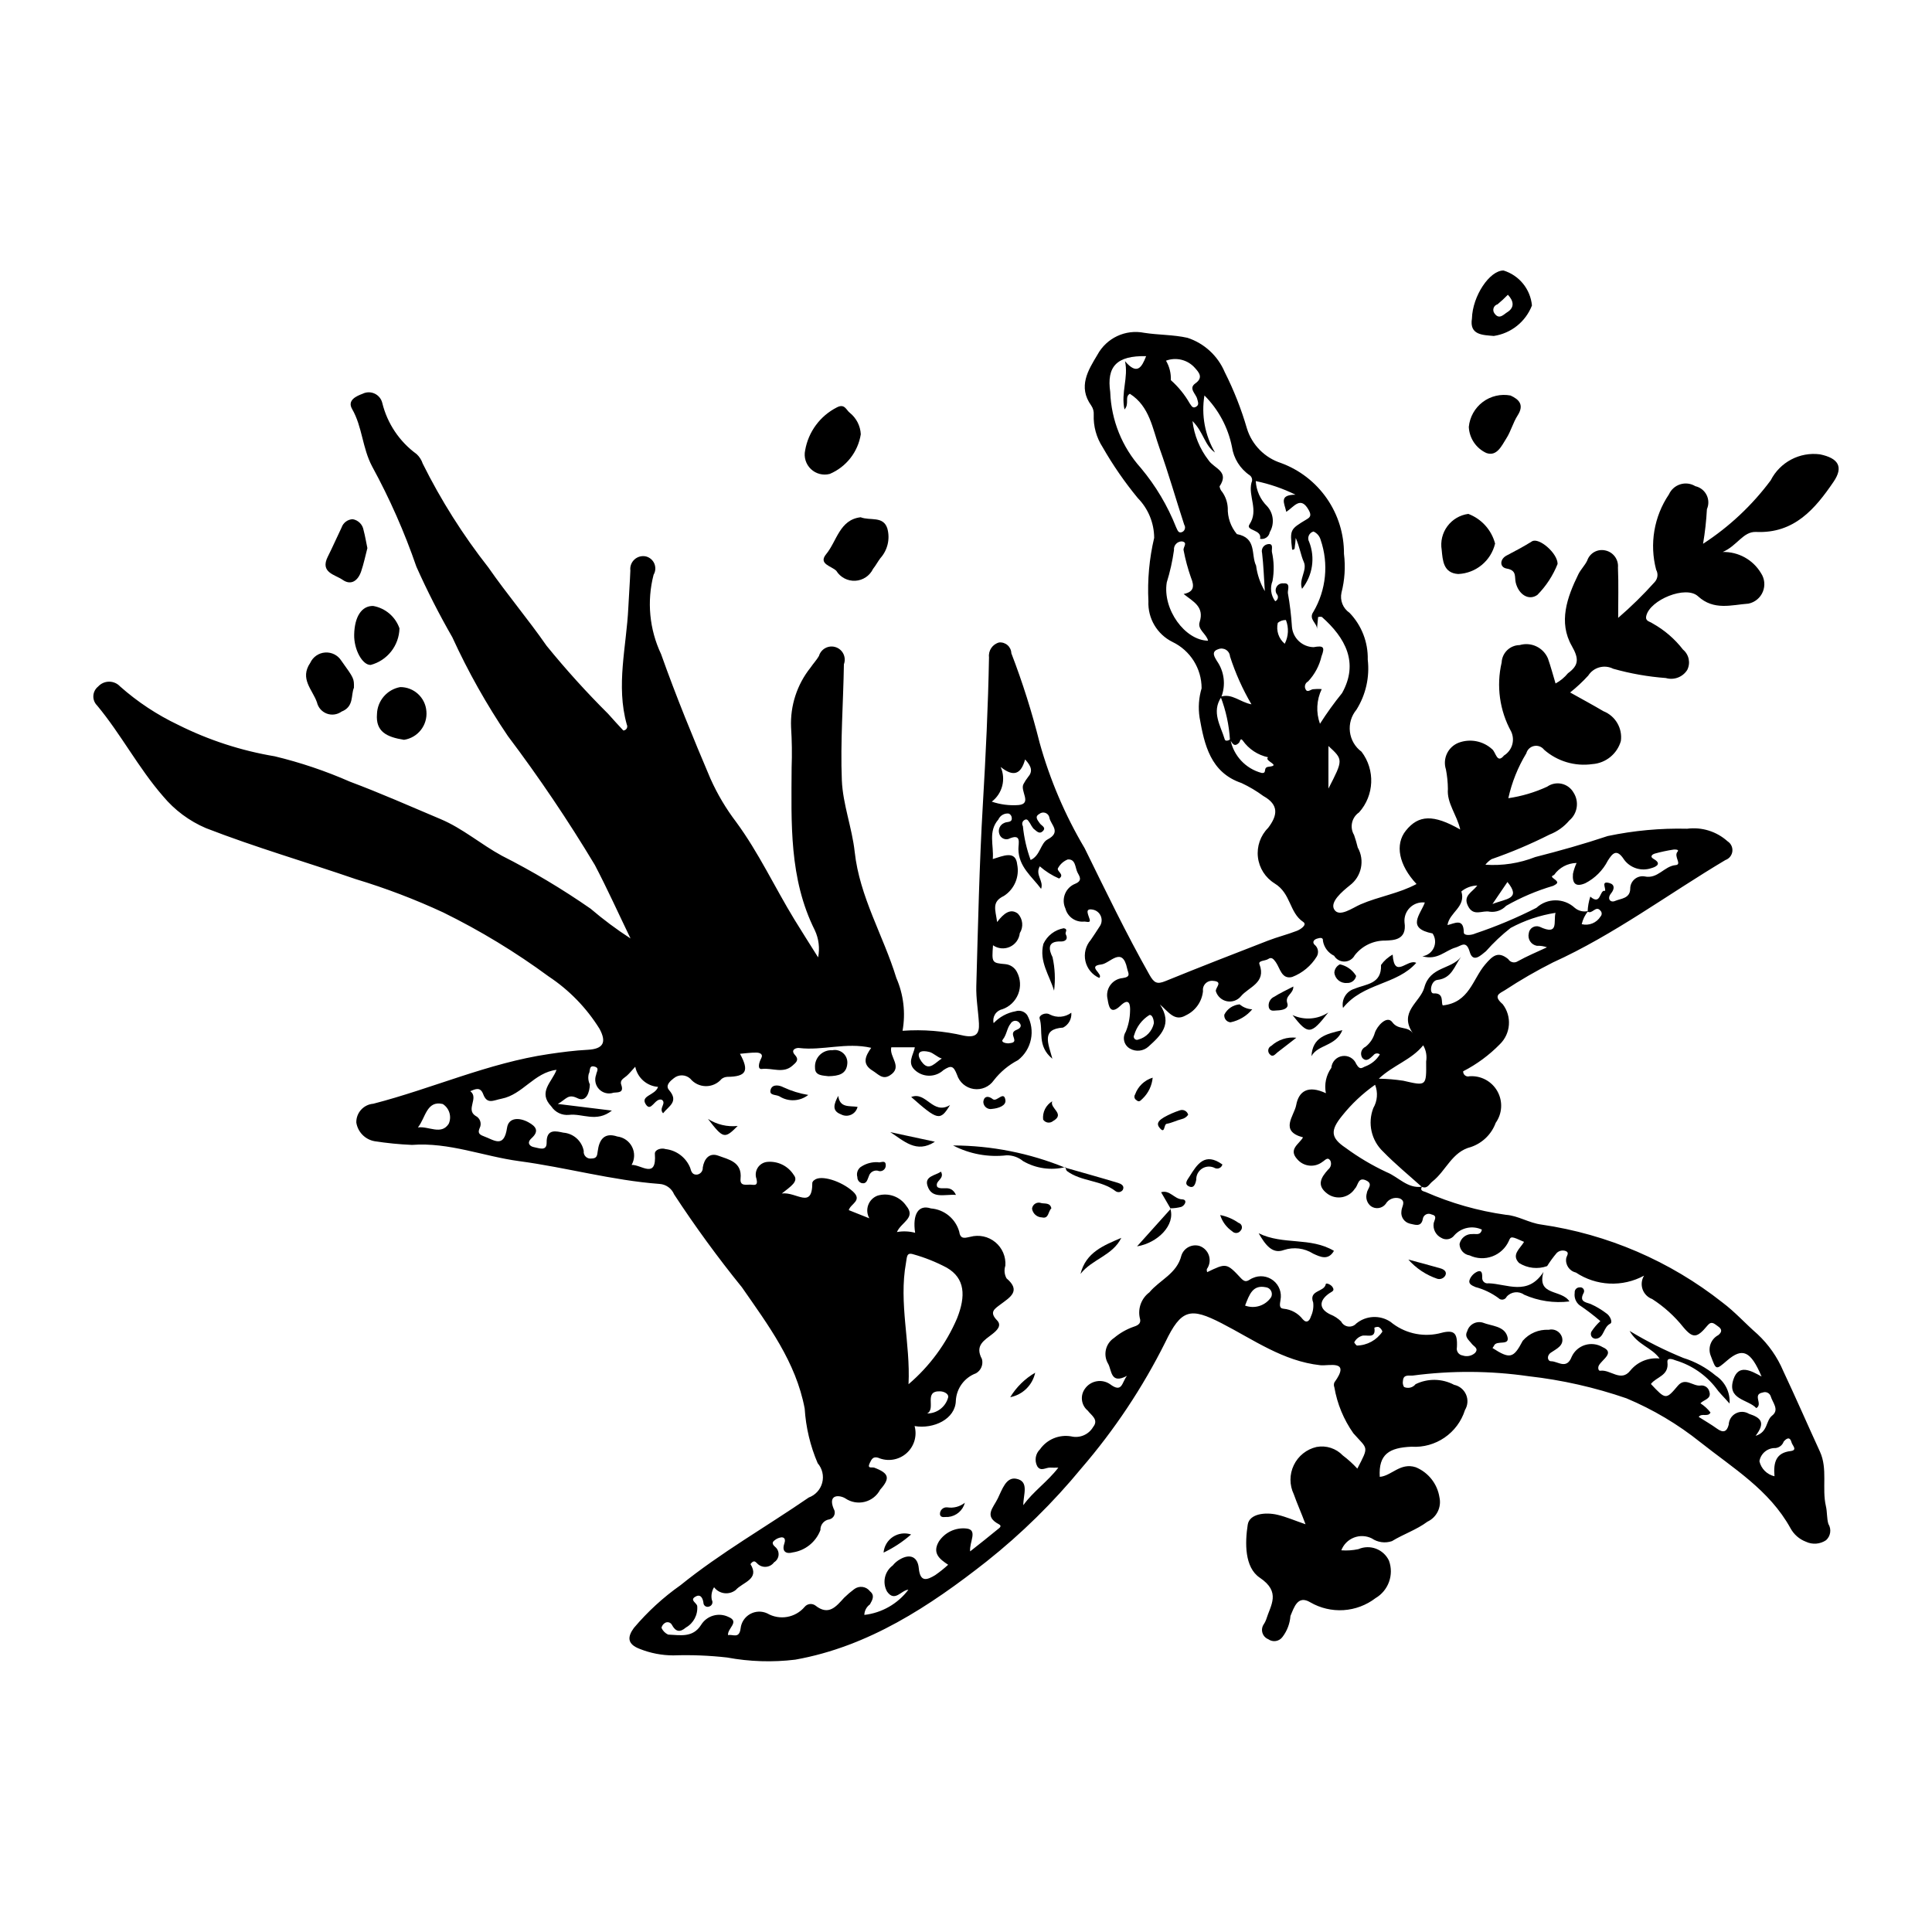 <?xml version="1.0" encoding="UTF-8"?>
<!-- Uploaded to: SVG Repo, www.svgrepo.com, Generator: SVG Repo Mixer Tools -->
<svg fill="#000000" width="800px" height="800px" version="1.1" viewBox="144 144 512 512" xmlns="http://www.w3.org/2000/svg">
 <g>
  <path d="m520.82 458.49c-0.551 1.043 0.266 1.156 0.934 1.391h0.004c6.793 2.984 13.965 5.023 21.312 6.055 3.219 0.211 6.098 2.168 9.453 2.594 17.516 2.555 34.055 9.672 47.945 20.645 3.301 2.465 6.117 5.637 9.273 8.375 2.941 2.742 5.273 6.074 6.84 9.781 3.336 7.078 6.457 14.254 9.719 21.363 2.109 4.59 0.477 9.695 1.586 14.465 0.359 1.535 0.207 3.203 0.652 4.703v-0.004c0.863 1.395 0.609 3.207-0.609 4.309-1.586 1.074-3.621 1.227-5.352 0.402-1.754-0.668-3.207-1.945-4.094-3.602-5.602-10.125-15.176-15.867-23.84-22.742v0.004c-5.961-4.777-12.559-8.703-19.605-11.656-8.402-2.898-17.098-4.863-25.93-5.859-10.168-1.465-20.488-1.523-30.676-0.18-1.07 0.105-2.512-0.398-2.637 1.406-0.113 0.559-0.008 1.141 0.289 1.625 1.066 0.488 2.332 0.184 3.059-0.742 3.231-1.582 7.027-1.52 10.207 0.168 1.414 0.297 2.598 1.262 3.172 2.586 0.574 1.328 0.469 2.852-0.285 4.086-1.926 6.129-7.789 10.148-14.199 9.734-5.856 0.246-8.75 1.969-8.387 7.981 3.07-0.215 5.434-3.863 9.508-2.551v-0.004c3.359 1.375 5.754 4.402 6.312 7.988 0.582 2.625-0.734 5.305-3.172 6.441-2.945 2.191-6.371 3.301-9.422 5.168-1.797 0.609-3.769 0.34-5.336-0.727-1.48-0.738-3.203-0.812-4.742-0.211-1.535 0.602-2.75 1.824-3.336 3.367 1.52 0.117 3.047 0.012 4.535-0.312 3.082-1.332 6.66 0.02 8.094 3.055 1.367 3.738-0.137 7.922-3.57 9.934-2.445 1.871-5.391 2.977-8.465 3.176-3.07 0.195-6.133-0.52-8.801-2.062-3.352-2.027-4.301 1.309-5.281 3.621h0.004c-0.148 2.008-0.875 3.93-2.094 5.531-0.418 0.582-1.055 0.977-1.762 1.094-0.711 0.117-1.438-0.055-2.019-0.48-0.75-0.301-1.32-0.93-1.551-1.703-0.23-0.777-0.094-1.613 0.371-2.277 0.238-0.355 0.438-0.742 0.59-1.145 1.203-3.934 4.051-7.332-1.672-11.184-4.051-2.727-3.926-9.266-3.184-14.039 0.457-2.941 4.731-3.367 7.879-2.625 2.316 0.543 4.531 1.512 7.438 2.512-1.133-3.07-2.242-5.481-3.106-7.945v-0.004c-1.176-2.438-1.176-5.281 0-7.719 1.172-2.441 3.394-4.215 6.031-4.816 2.551-0.477 5.168 0.371 6.957 2.25 1.387 1.043 2.672 2.211 3.848 3.488 3.18-6.106 2.75-5.047-1.039-9.352h-0.004c-2.57-3.641-4.297-7.812-5.047-12.207-0.164-0.414-0.16-0.871 0.008-1.281 4.449-6.137-1.441-4.312-3.727-4.562-9.867-1.07-17.738-6.801-26.156-11.121-8.238-4.231-10.691-3.816-14.926 5.031-6 12.012-13.473 23.234-22.242 33.406-7.473 9.082-15.887 17.352-25.098 24.668-15.109 11.895-31.332 22.582-50.719 26.043-6.016 0.73-12.109 0.539-18.066-0.57-4.742-0.535-9.52-0.723-14.289-0.559-3.027-0.008-6.019-0.59-8.832-1.707-3.383-1.27-3.34-3.191-1.566-5.594v0.004c3.606-4.269 7.738-8.062 12.305-11.281 10.723-8.668 22.703-15.48 34.023-23.262 1.762-0.645 3.094-2.109 3.566-3.922 0.473-1.812 0.023-3.742-1.203-5.164-1.969-4.594-3.133-9.492-3.445-14.484-2.336-12.387-9.668-22.098-16.621-32.121-6.402-7.906-12.406-16.133-17.98-24.641-0.656-1.59-2.16-2.664-3.871-2.773-12.551-0.938-24.723-4.367-37.172-6.035-9.5-1.273-18.594-5.055-28.441-4.305-3.312-0.141-6.613-0.469-9.887-0.977-2.508-0.445-4.457-2.43-4.852-4.945-0.055-2.594 1.918-4.777 4.5-4.988 15.625-4.027 30.484-10.805 46.531-13.168 3.363-0.496 6.824-0.953 10.285-1.129 4.152-0.215 5.078-1.973 3.137-5.559v-0.004c-3.445-5.539-8.039-10.27-13.477-13.871-8.793-6.469-18.141-12.145-27.938-16.961-7.516-3.488-15.27-6.441-23.199-8.836-13.219-4.551-26.68-8.453-39.695-13.512-4.398-1.879-8.289-4.773-11.352-8.445-6.547-7.519-11.133-16.414-17.48-24.051-0.688-0.676-1.051-1.613-1-2.574 0.055-0.961 0.516-1.855 1.27-2.453 0.746-0.82 1.801-1.285 2.91-1.289 1.105 0 2.164 0.461 2.914 1.273 4.625 4.098 9.805 7.519 15.387 10.172 8.066 4.039 16.691 6.848 25.586 8.332 6.824 1.645 13.484 3.891 19.91 6.715 8.121 3.039 16.062 6.559 24.059 9.934 5.856 2.469 10.684 6.691 16.211 9.695 8.156 4.129 16.016 8.82 23.527 14.039 3.348 2.859 6.883 5.496 10.582 7.891-3.148-6.512-6.125-13.113-9.48-19.516h-0.004c-7.074-11.777-14.762-23.172-23.031-34.145-5.617-8.297-10.539-17.047-14.707-26.156-3.492-6.074-6.672-12.316-9.527-18.711-3.156-9.16-7.078-18.043-11.719-26.547-2.644-4.984-2.582-10.492-5.32-15.242-1.352-2.344 1.176-3.434 2.781-4.031 1-0.5 2.172-0.52 3.188-0.047 1.016 0.469 1.762 1.375 2.027 2.461 1.332 5.453 4.555 10.262 9.094 13.562 0.75 0.695 1.312 1.566 1.633 2.539 4.844 9.734 10.668 18.949 17.383 27.5 4.93 7.098 10.504 13.676 15.43 20.762 5.121 6.297 10.566 12.32 16.32 18.043 1.301 1.508 2.684 2.945 4.023 4.414 0.371-0.012 0.711-0.215 0.898-0.539 0.184-0.32 0.195-0.715 0.02-1.047-2.91-10.363-0.086-20.641 0.406-30.953 0.156-3.277 0.41-6.547 0.539-9.824h0.004c-0.145-1.105 0.262-2.211 1.09-2.961s1.969-1.051 3.055-0.801c1 0.258 1.824 0.973 2.219 1.926 0.391 0.957 0.316 2.039-0.211 2.93-1.82 7.023-1.117 14.465 1.984 21.023 3.969 11.18 8.48 22.18 13.125 33.105l0.004-0.004c1.816 4.055 4.094 7.883 6.785 11.418 5.977 8.133 10.203 17.277 15.43 25.836 1.895 3.102 3.856 6.16 6.277 10.023h-0.004c0.484-2.426 0.18-4.941-0.867-7.184-6.856-13.711-6.223-28.473-6.152-43.16 0.129-3.551 0.082-7.109-0.148-10.656-0.246-5.703 1.578-11.305 5.137-15.77 0.711-1.066 1.625-2.012 2.258-3.117h-0.004c0.266-0.906 0.891-1.668 1.73-2.106 0.84-0.438 1.82-0.52 2.715-0.219 0.898 0.297 1.637 0.949 2.047 1.801 0.406 0.855 0.453 1.836 0.121 2.723-0.164 10.254-0.961 20.523-0.547 30.746 0.258 6.359 2.711 12.598 3.406 18.977 1.309 11.973 7.594 22.18 11.02 33.371h-0.004c1.934 4.414 2.512 9.301 1.664 14.043 5.465-0.395 10.957 0.047 16.293 1.305 3.121 0.586 4.098-0.477 3.953-3.242-0.176-3.305-0.793-6.606-0.699-9.895 0.457-16.09 0.801-32.191 1.742-48.258 0.762-12.965 1.391-25.922 1.625-38.902-0.207-1.797 0.941-3.469 2.691-3.922 0.812-0.074 1.621 0.191 2.231 0.73 0.613 0.543 0.973 1.312 0.996 2.129 2.981 7.746 5.481 15.668 7.496 23.719 2.731 9.805 6.742 19.207 11.938 27.961 5.539 11.273 10.988 22.594 17.176 33.547 1.227 2.176 2.016 2.559 4.223 1.66 9.012-3.672 18.086-7.203 27.16-10.715 2.519-0.977 5.164-1.629 7.684-2.606 0.973-0.379 2.801-1.602 1.688-2.344-3.75-2.496-3.211-7.555-7.59-10.215l0.004-0.004c-2.461-1.516-4.094-4.074-4.43-6.941-0.336-2.871 0.664-5.738 2.707-7.781 2.496-3.281 2.938-6.09-1.254-8.434v0.004c-1.816-1.34-3.762-2.496-5.805-3.453-8.223-2.781-9.84-10.152-11.117-17.383h0.004c-0.395-2.586-0.207-5.223 0.539-7.727 0.008-5.231-2.988-10.004-7.703-12.273-4.082-2.012-6.59-6.246-6.394-10.793-0.285-5.644 0.227-11.301 1.527-16.805-0.02-3.941-1.574-7.719-4.336-10.531-3.484-4.227-6.606-8.742-9.324-13.496-1.652-2.551-2.477-5.555-2.359-8.59 0.062-0.863-0.168-1.723-0.656-2.434-3.598-5-0.809-9.398 1.629-13.449 2.406-4.461 7.441-6.828 12.41-5.832 3.801 0.59 7.734 0.484 11.465 1.324 4.441 1.457 8.035 4.762 9.859 9.066 2.426 4.809 4.406 9.828 5.906 15 1.348 4.328 4.715 7.727 9.023 9.117 4.922 1.809 9.16 5.09 12.148 9.398 2.984 4.309 4.57 9.43 4.535 14.672 0.426 3.438 0.203 6.926-0.66 10.277-0.453 2.051 0.391 4.168 2.129 5.344 3.203 3.324 4.941 7.789 4.832 12.406 0.539 4.637-0.516 9.32-2.996 13.277-1.359 1.629-1.988 3.75-1.73 5.856 0.254 2.109 1.367 4.016 3.078 5.277 3.66 4.82 3.387 11.559-0.648 16.074-1.961 1.328-2.547 3.957-1.332 5.992 0.379 1.086 0.703 2.195 0.973 3.316 1.918 3.391 1.027 7.676-2.082 10.023-2.086 1.676-5.336 4.422-4.148 6.402 1.32 2.199 4.848-0.434 6.957-1.348 4.856-2.106 10.168-2.875 14.852-5.398-4.695-5.019-5.777-10.473-2.828-14.148 3.352-4.18 7.277-4.379 14.414-0.293-0.918-3.996-3.586-6.965-3.273-10.762v-0.004c-0.016-1.73-0.191-3.461-0.52-5.16-0.93-2.879 0.547-5.984 3.367-7.078 3.031-1.137 6.449-0.484 8.848 1.691 1.02 0.754 1.289 4.016 3.176 1.695 2.148-1.32 2.969-4.039 1.906-6.328-3.074-5.582-3.977-12.109-2.531-18.316 0.113-2.562 2.207-4.59 4.769-4.617 3.035-0.895 6.254 0.625 7.496 3.531 0.762 2.172 1.348 4.402 2.023 6.644 1.258-0.68 2.375-1.602 3.281-2.711 2.859-2.09 2.984-3.801 1.027-7.231-3.602-6.305-1.27-12.871 1.727-18.988 0.629-1.285 1.727-2.34 2.344-3.625v0.004c0.668-2.019 2.766-3.191 4.836-2.699 2.09 0.457 3.512 2.402 3.32 4.531 0.184 4.394 0.055 8.801 0.055 13.328v0.004c3.426-2.953 6.656-6.121 9.672-9.484 0.824-0.887 0.984-2.199 0.398-3.258-1.812-6.836-0.578-14.121 3.379-19.98 0.574-1.281 1.668-2.254 3.012-2.672 1.34-0.418 2.793-0.238 3.992 0.496 1.289 0.289 2.379 1.141 2.973 2.316 0.594 1.18 0.629 2.562 0.094 3.769-0.164 3.074-0.508 6.141-1.023 9.18 6.926-4.496 12.996-10.188 17.926-16.812 2.453-4.828 7.684-7.59 13.055-6.894 4.91 1.016 6.289 3.328 3.609 7.266-4.867 7.144-10.406 13.758-20.523 13.301-3.457-0.156-4.988 3.648-8.852 5.312 4.137-0.094 8.008 2.039 10.133 5.594 0.977 1.457 1.164 3.305 0.5 4.93-0.664 1.625-2.098 2.812-3.816 3.164-4.449 0.312-9.152 1.922-13.379-1.961-3.215-2.953-12.699 0.965-13.695 5.184-0.348 1.469 0.887 1.453 1.66 2.012h-0.004c3.137 1.746 5.883 4.106 8.074 6.945 1.59 1.32 2.051 3.562 1.113 5.406-1.203 1.891-3.512 2.762-5.664 2.129-4.723-0.352-9.395-1.176-13.953-2.461-2.344-1.184-5.203-0.398-6.613 1.816-1.48 1.617-3.082 3.113-4.797 4.473 3.34 1.871 6.121 3.363 8.832 4.969 3.172 1.258 5.078 4.516 4.613 7.898-0.984 3.422-4.004 5.867-7.555 6.117-4.617 0.656-9.285-0.734-12.789-3.809-0.621-0.809-1.648-1.195-2.648-0.992-1 0.199-1.801 0.953-2.062 1.938-2.231 3.68-3.844 7.699-4.769 11.902 3.559-0.523 7.023-1.551 10.289-3.055 1.113-0.785 2.508-1.066 3.84-0.77s2.477 1.145 3.152 2.332c1.543 2.394 1.062 5.562-1.121 7.394-1.402 1.664-3.199 2.949-5.231 3.734-4.977 2.512-10.113 4.688-15.375 6.516-0.625 0.391-1.18 0.891-1.629 1.473 4.5 0.312 9.02-0.383 13.219-2.035 6.457-1.648 12.887-3.453 19.203-5.566 6.914-1.453 13.973-2.106 21.035-1.934 3.891-0.508 7.805 0.711 10.719 3.332 0.898 0.57 1.391 1.605 1.27 2.66-0.125 1.059-0.84 1.953-1.844 2.305-15.238 9.062-29.484 19.777-45.746 27.156h0.004c-4.359 2.199-8.59 4.644-12.672 7.324-1.535 0.918-3.207 1.48-0.602 3.723h-0.004c2.473 3.211 2.156 7.766-0.742 10.598-2.84 2.902-6.125 5.328-9.738 7.18-0.023 0.43 0.168 0.84 0.504 1.102 0.336 0.262 0.781 0.34 1.188 0.215 3.023-0.215 5.894 1.332 7.379 3.973 1.484 2.641 1.309 5.902-0.445 8.371-1.105 3.016-3.519 5.371-6.562 6.406-5.055 1.246-6.606 6.344-10.227 9.156-0.855 0.664-1.316 2.031-2.816 1.391-3.441-3.094-7.035-6.035-10.25-9.344h-0.004c-3.113-2.965-4.129-7.512-2.578-11.523 1.094-1.879 1.266-4.152 0.469-6.176-3.297 2.312-6.242 5.086-8.75 8.234-3.098 3.82-3.117 5.773 0.945 8.484 3.41 2.512 7.066 4.676 10.91 6.465 3.102 1.262 5.492 4.387 9.316 3.832zm-50.871-118.46c-0.238-3.894-1.07-7.734-2.469-11.383 2.969-1.012 5.207 1.484 8.168 2.004-2.352-4.012-4.258-8.27-5.684-12.699-0.055-0.719-0.449-1.371-1.062-1.746-0.617-0.379-1.375-0.441-2.043-0.164-2.07 0.66-0.875 2.215-0.379 3.102 1.98 2.805 2.418 6.414 1.164 9.609-2.648 3.977-0.156 7.562 0.938 11.223 0.152 0.504 0.984 0.316 1.477-0.055v0.004c0.816 4.324 4.047 7.797 8.305 8.918 1.547 0.156 0.199-1.48 1.848-1.648 3.519-0.355-1.348-1.508-0.16-2.512-2.719-0.578-5.121-2.168-6.719-4.445-0.652-0.844-0.68 0.305-1 0.621-1.312 1.305-1.777 0.02-2.383-0.828zm94.93 45.406c-0.832 1.012-1.418 2.203-1.707 3.481 1.93 0.477 3.945-0.344 4.988-2.035 0.414-0.438 0.402-1.121-0.023-1.543-1.238-1.504-2.199 1.066-3.398 0.238v-0.004c0.055-1.344 0.293-2.676 0.707-3.961 2.914 2.527 2.383-1.953 3.918-1.523 0.219-0.809-1.137-2.715 1.168-2.066 1.422 0.402 1.359 1.566 0.406 2.746-1.145 1.414-0.156 2.531 1.082 1.988 1.477-0.648 3.938-0.602 4.008-3.195-0.02-0.961 0.383-1.887 1.105-2.523 0.723-0.641 1.688-0.93 2.641-0.789 3.578 0.793 5.207-2.715 8.285-2.988 1.793-0.16-0.605-2.305 0.512-3.562 0.535-0.602-0.723-0.605-1.066-0.551-1.691 0.258-3.363 0.617-5.012 1.074-0.285 0.082-1.574 0.664-0.23 1.43 2.586 1.469-0.125 2.277-0.629 2.41-2.629 0.91-5.551 0.012-7.215-2.223-2.035-3.184-3.168-1.57-4.332 0.25-1.312 2.57-3.406 4.66-5.973 5.977-2.684 1.141-3.457-0.082-3.266-2.469h-0.004c0.211-1.004 0.535-1.977 0.969-2.902-2.375 0.043-4.582 1.215-5.949 3.156-0.215 0.219-1.129 0.262-0.102 0.992 1.32 0.945 1.191 1.246-0.191 1.93h-0.004c-4.332 1.273-8.504 3.047-12.426 5.281-1.117 1.184-2.731 1.766-4.344 1.562-1.902-0.465-4.285 1.395-5.742-1.473-1.43-2.812 1.055-3.617 2.449-5.473-1.547 0.035-3.035 0.586-4.227 1.57 1.273 4.137-3.172 5.512-3.676 8.918 1.852-0.41 4.281-1.992 4.32 1.941 0.012 0.953 1.965 0.773 3.062 0.285l-0.004-0.004c5.559-1.859 10.969-4.133 16.188-6.797 2.859-2.637 7.266-2.644 10.137-0.016 0.984 0.848 2.312 1.168 3.574 0.867zm-69.5 48.289c-0.477-2.348 0.047-4.789 1.438-6.734 0.125-1.59 1.328-2.887 2.906-3.125 1.578-0.242 3.113 0.637 3.703 2.121 1.062 1.84 1.656 0.82 2.504 0.586v-0.004c1.559-0.605 2.875-1.707 3.746-3.137-0.254-0.211-0.586-0.305-0.914-0.258-0.328 0.047-0.621 0.227-0.809 0.5-0.863 0.773-1.824 1.891-2.918 0.68v0.004c-0.328-0.492-0.422-1.105-0.262-1.672 0.164-0.57 0.57-1.039 1.109-1.281 1.191-0.938 2.051-2.227 2.461-3.684 0.582-1.801 3.211-4.769 4.637-2.824 1.633 2.227 4.062 0.879 5.488 2.996-3.953-5.727 1.938-8.273 2.992-12.188 1.512-5.617 7.082-4.754 9.711-8.09-1.738 2.371-2.406 5.644-6.238 6.07-1.805 0.199-2.231 3.656-1 3.578 2.945-0.184 1.855 2.625 2.434 3.18 6.996-0.75 7.91-6.945 11.168-10.785 2.055-2.426 3.484-3.672 6.172-1.477v0.004c0.246 0.406 0.645 0.699 1.109 0.809 0.465 0.113 0.953 0.031 1.359-0.223 2.504-1.402 5.184-2.5 7.789-3.723-0.859-0.312-1.77-0.449-2.68-0.402-0.73-0.133-1.375-0.559-1.781-1.176-0.406-0.621-0.539-1.383-0.367-2.106 0.07-0.656 0.441-1.246 1.008-1.594 0.566-0.344 1.262-0.406 1.883-0.168 5.207 2.441 3.594-1.355 4.199-3.691h-0.004c-4.156 0.648-8.176 2-11.879 3.996-2.363 1.848-4.555 3.914-6.539 6.168-1.277 1.008-3.426 3.262-4.316 0.172-0.922-3.191-2.273-1.547-3.754-1.137-2.695 0.746-4.769 3.461-8.793 2.312 1.336-0.18 2.488-1.039 3.039-2.269 0.551-1.23 0.426-2.66-0.332-3.777-7.07-1.398-3.231-4.977-2.047-8.203-1.449-0.168-2.898 0.324-3.945 1.348-1.047 1.02-1.578 2.457-1.445 3.91 0.707 4.769-3.004 4.731-5.055 4.832-3.176-0.051-6.191 1.391-8.141 3.898-0.531 1-1.559 1.637-2.691 1.66-1.133 0.027-2.191-0.559-2.766-1.531-1.559-0.75-2.66-2.203-2.957-3.906 0.09-1.207-1.066-0.766-1.562-0.637-0.629 0.168-1.402 0.766-0.719 1.566 0.973 0.734 1.254 2.07 0.664 3.133-1.516 2.496-3.816 4.418-6.543 5.461-2.805 0.711-3.199-2.316-4.34-3.926-0.617-0.871-1.148-1.426-1.984-0.848-0.789 0.547-2.734 0.375-2.348 1.395 1.891 4.969-2.91 6.039-4.926 8.516-0.902 1.07-2.32 1.57-3.695 1.297-1.375-0.273-2.492-1.273-2.918-2.609-0.289-0.918 2.117-2.609-0.762-2.793-0.738-0.09-1.48 0.168-2 0.699s-0.766 1.277-0.66 2.012c-0.273 2.789-1.992 5.223-4.527 6.414-3.023 1.797-4.66-0.992-6.883-2.863 3.441 5.238 0.238 8.199-3.059 11.172-1.34 1.203-3.297 1.418-4.863 0.531-0.766-0.422-1.324-1.141-1.539-1.992-0.215-0.852-0.066-1.75 0.406-2.488 0.703-1.711 1.09-3.539 1.133-5.391 0.09-1.629-0.121-3.84-2.535-1.52-2.758 2.648-3.133-0.016-3.402-1.652v-0.004c-0.336-1.285-0.09-2.656 0.672-3.746 0.766-1.09 1.969-1.789 3.293-1.914 2.352-0.32 1.453-1.332 1.219-2.469-1.277-6.176-4.57-1.391-6.859-1.137-3.957 0.438 0.648 2.504-0.547 3.57-1.863-0.82-3.223-2.477-3.668-4.461-0.445-1.988 0.074-4.066 1.406-5.602 0.809-1.191 1.609-2.391 2.383-3.606h0.004c0.555-0.805 0.66-1.836 0.277-2.738-0.379-0.898-1.191-1.543-2.156-1.703-2.184-0.391-1.148 1.301-0.789 2.578 0.312 1.109-0.938 0.555-1.453 0.598-2.281 0.23-4.387-1.234-4.969-3.449-0.566-1.207-0.613-2.598-0.125-3.84 0.484-1.242 1.461-2.231 2.699-2.727 2.129-0.859 1.07-2.082 0.609-3.027-0.633-1.293-0.457-3.559-2.562-3.426-1.066 0.426-1.961 1.199-2.527 2.199-0.703 0.891 1.902 1.754 0.227 2.859h-0.004c-1.863-0.805-3.59-1.895-5.113-3.234-1.312 2.258 1.109 3.828 0.348 5.969-2.445-3.289-5.965-5.828-6.016-10.535-0.016-1.543 0.941-4.32-2.644-2.68v0.004c-1.051 0.289-2.133-0.328-2.422-1.375-0.391-1.16 0.191-2.426 1.328-2.883 0.738-0.426 2.293 0.059 1.934-1.617-0.105-0.391-0.387-0.711-0.762-0.867-1.164-0.133-2.273 0.508-2.746 1.578-2.769 3.184-1.176 6.785-1.477 10.48 2.695-0.801 6.066-2.43 6.469 1.434 0.656 3.238-0.742 6.547-3.519 8.336-3.305 1.582-2.262 3.586-1.797 6.922 1.77-2.34 3.566-3.699 5.508-2.223h-0.004c1.324 1.41 1.527 3.531 0.496 5.168-0.168 1.59-1.168 2.973-2.629 3.633-1.457 0.66-3.156 0.5-4.465-0.422-0.336 4.617-0.344 4.691 3.281 5.004 1.316 0.125 2.477 0.918 3.07 2.102 0.953 1.805 1.07 3.934 0.32 5.828-0.754 1.895-2.293 3.367-4.223 4.031-0.797 0.172-1.488 0.66-1.918 1.352s-0.562 1.527-0.363 2.32c1.543-1.641 3.574-2.742 5.789-3.141 1.141-0.379 2.391 0.02 3.098 0.988 2.25 4.043 1.219 9.121-2.434 11.961-2.504 1.301-4.691 3.129-6.418 5.356-1.199 1.715-3.266 2.598-5.332 2.285-2.066-0.316-3.777-1.773-4.41-3.766-0.941-2.398-1.543-2.57-3.586-1.242-1.977 1.84-4.984 1.992-7.137 0.367-2.812-2.113-0.816-4.266-0.461-6.406l-6.234-0.004c-0.637 2.578 3.191 5.215-0.391 7.461-1.945 1.219-3.086-0.367-4.539-1.246-2.906-1.762-1.969-3.844-0.391-6.07-6.664-1.531-12.902 0.812-19.152 0.043-0.66-0.082-2.367 0.418-1.051 1.859 1.238 1.355 0.203 2.031-0.641 2.801-2.453 2.227-5.434 0.551-8.141 0.898-1.215 0.156-0.789-1.66-0.188-2.773 0.664-1.227-0.43-1.551-1.27-1.562-1.414-0.023-2.832 0.191-4.336 0.312 2.519 4.586 1.645 6.059-3.356 6.113l0.004 0.004c-0.551 0.02-1.082 0.211-1.52 0.547-1.035 1.223-2.559 1.926-4.16 1.914-1.602-0.012-3.113-0.734-4.129-1.973-1.227-1.137-3.106-1.188-4.391-0.113-0.785 0.625-2.359 1.832-1.242 3.125 2.676 3.094-0.125 4.262-1.582 6.148-1.25-1.328 1.008-2.644-0.352-3.59-1.848-0.559-2.797 3.453-4.234 1.219-1.512-2.344 2.488-2.328 3.254-4.621-2.988-0.219-5.461-2.406-6.047-5.344-0.871 0.945-1.5 1.742-2.25 2.406-0.738 0.66-1.898 1.102-1.465 2.344 0.766 2.191-0.723 2.012-2.043 2.133l0.004 0.004c-1.344 0.457-2.832 0.102-3.82-0.922-0.988-1.02-1.293-2.519-0.789-3.848 0.078-0.77 0.969-1.73-0.352-2.129-1.691-0.512-1.121 1.234-1.605 1.895-0.234 0.938-0.133 1.93 0.289 2.801-0.047 2.019-0.91 4.84-3.297 3.652-2.516-1.25-2.957 0.305-5.199 1.527l14.336 1.758c-4.09 3.254-7.844 0.695-11.363 1.137-1.855 0.188-3.656-0.672-4.68-2.227-3.66-3.84 0.176-6.441 1.375-9.707-5.961 0.719-8.953 6.562-14.586 7.656-2.141 0.414-3.805 1.582-4.84-1.18-0.777-2.078-2.098-1.363-3.434-0.82 2.352 1.781-1.273 4.828 1.375 6.531h-0.004c0.59 0.277 1.043 0.781 1.254 1.395 0.207 0.617 0.156 1.293-0.145 1.867-0.445 1.066-0.332 1.633 1.043 2.133 2.812 1.023 5.394 3.324 6.219-2.215 0.41-2.75 3.207-2.812 5.652-1.477 2.059 1.125 2.918 2.352 0.836 4.242-1.391 1.262-0.418 2.188 0.703 2.371 1.152 0.188 3.344 1.199 3.301-1.203-0.066-3.832 2.606-3.019 4.445-2.648h0.004c2.676 0.215 4.879 2.195 5.383 4.832-0.078 0.566 0.113 1.133 0.523 1.531 0.406 0.398 0.98 0.578 1.543 0.484 1.438-0.004 1.496-0.812 1.641-1.938 0.383-3.004 1.707-5.062 5.195-3.891 1.68 0.203 3.148 1.238 3.91 2.75 0.762 1.516 0.715 3.312-0.129 4.781 2.5-0.156 6.676 3.926 6.168-2.93-0.082-1.086 1.613-1.672 2.836-1.273v0.004c2.91 0.332 5.402 2.227 6.512 4.934 0.316 1.164 0.645 1.945 1.891 1.82 0.891-0.164 1.516-0.965 1.453-1.867 0.379-2.34 1.762-4.012 4.129-3.133 2.75 1.02 6.344 1.648 5.887 6.074-0.219 2.125 1.578 1.535 2.711 1.602 0.891 0.055 1.957 0.406 1.52-1.484h0.004c-0.367-0.977-0.262-2.066 0.285-2.953 0.543-0.891 1.469-1.477 2.504-1.594 2.809-0.281 5.535 1.043 7.051 3.426 1.422 1.738-0.777 3.059-3.141 4.945 3.891-0.531 8.098 4.356 8.082-2.879h0.004c0.086-0.273 0.27-0.512 0.516-0.668 1.762-1.496 7.203 0.289 10.188 2.969 2.742 2.461-0.633 3.301-1.039 4.988l5.445 2.172v-0.004c-0.609-1.062-0.723-2.336-0.309-3.488 0.41-1.156 1.305-2.07 2.449-2.508 2.863-0.887 5.973 0.211 7.648 2.695 2.648 3.191-1.312 4.273-2.484 6.941 1.605-0.289 3.254-0.223 4.828 0.195-0.746-4.938 0.891-7.551 4.184-6.453 3.562 0.273 6.57 2.758 7.516 6.203 0.305 2.223 1.812 1.5 2.918 1.316 2.309-0.629 4.777-0.102 6.625 1.422 1.848 1.52 2.844 3.84 2.668 6.227-0.371 1.113-0.258 2.336 0.312 3.359 3.969 3.352 0.828 5.07-1.523 6.852-1.629 1.234-3.16 2.043-0.988 4.277 1.348 1.387-0.062 2.695-1.207 3.598-2.176 1.711-4.754 3.027-2.805 6.648h0.004c0.402 1.473-0.246 3.031-1.574 3.785-3.062 1.133-5.16 3.977-5.34 7.238-0.098 4.906-5.914 7.609-10.938 6.746h0.004c0.727 2.633-0.125 5.449-2.188 7.242s-4.973 2.242-7.477 1.152c-1.328-0.395-1.727 0.383-2.207 1.383-0.797 1.668 0.609 1.027 1.195 1.25 3.902 1.477 4.285 2.773 1.551 5.836-0.844 1.609-2.332 2.781-4.09 3.219-1.762 0.441-3.629 0.109-5.129-0.91-1.426-0.898-4.738-1.258-3.106 2.746h0.004c0.324 0.504 0.387 1.137 0.164 1.695-0.223 0.559-0.699 0.973-1.285 1.113-1.41 0.188-2.445 1.418-2.387 2.84-1.199 3.168-4.023 5.438-7.375 5.926-1.543 0.441-2.969-0.113-2.188-2.356 0.227-0.652 0.348-1.617-0.684-1.652-0.711 0.066-1.383 0.352-1.926 0.816-0.762 0.559-0.512 1.098 0.16 1.703v0.004c0.637 0.512 0.98 1.305 0.926 2.121-0.051 0.816-0.5 1.555-1.199 1.98-0.52 0.719-1.34 1.16-2.227 1.199-0.887 0.043-1.742-0.32-2.328-0.988-0.398-0.359-0.82-0.922-1.699 0.27 2.539 4.035-2.094 4.785-3.906 6.859-0.852 0.676-1.941 0.977-3.023 0.84s-2.059-0.707-2.715-1.574c-0.621 1-0.836 2.203-0.594 3.359 0.188 0.316 0.219 0.707 0.078 1.047-0.137 0.344-0.426 0.605-0.781 0.703-0.34 0.141-0.727 0.105-1.031-0.098-0.309-0.199-0.492-0.543-0.492-0.91-0.203-1.426-0.887-2.387-2.211-1.559-1.438 0.898 0.406 1.59 0.562 2.426 0.211 2.328-0.965 4.566-3.008 5.715-1.594 1.383-2.731 1.098-3.715-0.746-0.18-0.324-0.492-0.559-0.855-0.641-0.363-0.078-0.746 0-1.047 0.219-0.434 0.289-0.734 0.738-0.844 1.246 0.352 0.789 0.977 1.422 1.758 1.785 3.133 0.113 6.5 0.941 8.715-2.531 1.512-2.496 4.68-3.422 7.297-2.137 3.066 1.277-0.375 3.031-0.125 4.82 1.242-0.336 2.961 1.098 3.328-1.809 0.176-1.59 1.109-3 2.504-3.785 1.395-0.785 3.082-0.852 4.535-0.184 3.297 1.91 7.488 1.18 9.941-1.734 0.695-0.828 1.914-0.988 2.801-0.367 3.57 2.856 5.543 0.27 7.684-2.07v0.004c0.82-0.801 1.695-1.547 2.617-2.234 0.633-0.488 1.434-0.703 2.223-0.598 0.793 0.105 1.508 0.523 1.988 1.16 1.34 1.086 0.633 2.301-0.027 3.465v0.004c-0.902 0.645-1.449 1.676-1.48 2.785 4.644-0.531 8.863-2.945 11.676-6.68-1.895 0.098-3.578 3.414-5.644 0.504h-0.004c-1.316-2.352-0.68-5.32 1.492-6.922 0.539-0.68 1.203-1.242 1.961-1.656 2.731-1.57 4.672-0.547 4.945 2.344 0.363 3.867 2.203 3.172 4.383 1.848v-0.004c1.195-0.832 2.332-1.742 3.406-2.727-2.25-1.48-4.289-3.055-2.469-6.156v-0.004c1.582-2.41 4.375-3.742 7.242-3.453 3.246 0.289 0.766 3.648 1.055 6.066 2.68-2.125 5.051-3.969 7.359-5.891 0.266-0.223 1.203-0.797 0.301-1.27-4.121-2.16-1.566-4.328-0.34-6.856 1.16-2.387 2.199-5.711 4.844-5.238 3.621 0.648 1.863 4.297 1.926 7.019 2.644-3.688 6.383-6.176 9.281-9.953-0.977 0-1.547 0.039-2.106-0.008-1.18-0.094-2.562 1.18-3.512-0.402h0.004c-0.754-1.488-0.449-3.289 0.75-4.445 1.855-2.641 5.062-3.977 8.242-3.434 2.285 0.551 4.66-0.457 5.844-2.488 1.566-1.949-0.535-3.121-1.434-4.336-1.75-1.434-2.07-3.992-0.73-5.816 1.5-2.125 4.426-2.668 6.59-1.223 3.359 2.547 3.148-0.512 4.551-2.18-4.356 2.328-4.027-1.395-4.977-3.152h-0.004c-1.426-2.336-0.742-5.387 1.547-6.891 1.535-1.293 3.289-2.297 5.184-2.961 1.508-0.461 2.031-1.117 1.621-2.375-0.535-2.551 0.461-5.184 2.555-6.742 2.734-3.305 7.293-4.906 8.492-9.793v-0.004c0.664-1.977 2.769-3.082 4.777-2.504 1.199 0.414 2.133 1.367 2.519 2.578 0.383 1.207 0.176 2.527-0.566 3.559-0.043 0.277-0.012 0.555 0.09 0.812 4.988-2.391 5.129-2.523 8.934 1.582 1.453 1.57 2.008 0.402 3.137-0.02v0.004c1.793-0.824 3.898-0.574 5.453 0.648 1.551 1.219 2.289 3.207 1.91 5.148-0.172 1.164-0.445 2.234 0.82 2.332h0.004c2.016 0.188 3.863 1.207 5.094 2.816 1.047 1.176 1.816 0.32 2.133-0.754h-0.004c0.547-1.148 0.762-2.426 0.617-3.688-1.277-3.371 2.953-2.727 3.332-4.887 0.078-0.434 1.32 0.09 1.746 0.703 0.754 1.082-0.098 1.211-0.871 1.762-2.824 2.008-2.594 4.172 0.352 5.57l0.004-0.004c1.066 0.426 2.031 1.059 2.844 1.867 0.367 0.723 1.066 1.219 1.871 1.324 0.805 0.105 1.609-0.195 2.148-0.801 2.59-2.117 6.258-2.301 9.047-0.449 3.543 2.949 8.25 4.098 12.754 3.117 4.004-1.121 5.066-0.461 4.859 3.625-0.109 0.492-0.008 1.008 0.277 1.422 0.289 0.414 0.738 0.691 1.234 0.762 1.133 0.391 2.383 0.141 3.277-0.656 1.109-1.223-0.32-1.73-0.84-2.426-0.758-1.016-2.043-1.801-1.207-3.359h-0.004c0.242-0.848 0.816-1.566 1.59-1.988 0.777-0.426 1.688-0.523 2.535-0.273 2.301 0.91 5.594 0.871 6.473 3.551 0.922 2.82-2.859 0.918-3.512 2.578l-0.004 0.004c-0.109 0.207-0.238 0.406-0.391 0.59 4.656 3.016 5.59 2.727 8.02-1.922h0.004c1.715-1.973 4.242-3.043 6.852-2.902 1.5-0.387 3.043 0.453 3.535 1.922 0.641 2.281-1.457 3.102-2.961 4.148-1.164 0.812-0.863 2.273 0.094 2.266 1.781-0.016 4.086 2.312 5.445-1.188l-0.004 0.004c0.676-1.492 1.957-2.625 3.519-3.113 1.566-0.488 3.262-0.289 4.668 0.547 3.387 1.48-0.137 3.273-0.984 4.875-0.316 0.594-0.133 1.473 0.379 1.391 2.68-0.414 5.488 3.141 7.969-0.062h0.004c1.875-2.297 4.789-3.496 7.742-3.184-2.133-2.981-5.789-3.547-7.949-7.316h-0.004c4.551 2.758 9.312 5.152 14.238 7.164 3.152 0.98 6.078 2.578 8.605 4.695 2.465 1.625 3.859 4.449 3.656 7.394-1.652-1.871-2.789-2.934-3.66-4.188h0.004c-2.691-3.438-6.375-5.957-10.551-7.223-0.91-0.352-2.418-0.914-2.254 0.508 0.414 3.562-2.965 3.816-4.383 5.723 3.906 4.18 3.996 4.191 7.137 0.465 1.992-2.367 4.019 0.227 6.035-0.059v-0.004c1.062-0.129 2.059 0.559 2.312 1.598 0.652 2.004-1.484 2.125-2.356 3.117v0.004c1.023 0.652 1.926 1.477 2.668 2.441-0.656 1.309-2.348 0.039-3.125 1.16 1.699 1.082 3.316 2.008 4.82 3.094 1.633 1.18 2.625 0.941 3.133-1.051h-0.004c0.051-1.25 0.762-2.383 1.867-2.969 1.105-0.59 2.438-0.547 3.508 0.109 3.246 1.051 4.398 2.352 1.75 5.832 3.348-1.031 2.629-3.988 4.387-5.367 1.988-1.559 0.098-3.438-0.383-5.117v-0.004c-0.141-0.418-0.445-0.758-0.844-0.945-0.398-0.188-0.855-0.203-1.266-0.047-2.867 0.508 0.148 3.078-1.707 4.133-2.223-2.367-7.883-2.231-6.047-7.66 1.359-4.012 4.508-2.348 7.438-0.711-2.883-6.824-5.074-7.727-9.125-4.246-3.059 2.625-2.898 2.539-4.32-1.199-0.867-2.078-0.008-4.477 1.984-5.531 1.012-0.824 1.043-1.574-0.129-2.359-0.914-0.613-1.641-1.508-2.731-0.195-2.719 3.273-3.797 3.574-6.394 0.48-2.328-2.926-5.121-5.457-8.266-7.481-1.195-0.438-2.133-1.387-2.555-2.59-0.418-1.203-0.27-2.531 0.398-3.613-2.801 1.52-5.965 2.246-9.148 2.102-3.184-0.148-6.269-1.16-8.918-2.926-1.75-0.398-2.879-2.102-2.555-3.867 0.152-0.633 0.871-1.391-0.117-1.82h-0.004c-0.828-0.312-1.766-0.117-2.402 0.5-0.934 1.098-1.785 2.262-2.547 3.484-2.473 0.887-5.219 0.586-7.434-0.824-2.168-2.199 0.316-3.848 1.316-5.598-3.367-1.516-3.508-1.523-4.012-0.277-0.852 1.91-2.438 3.394-4.394 4.121-1.961 0.727-4.129 0.633-6.019-0.258-1.504-0.219-2.633-1.488-2.672-3.008 0.328-1.613 1.797-2.742 3.445-2.648 0.875-0.125 2.113 0.477 2.481-1.184v0.004c-2.504-1.16-5.469-0.543-7.305 1.516-0.805 1.086-2.309 1.375-3.461 0.664-1.461-0.723-2.273-2.316-2.004-3.926 0.277-1.027 1.016-1.918-0.605-2.281h0.004c-0.465-0.23-1.016-0.223-1.473 0.027-0.457 0.246-0.762 0.703-0.82 1.223-0.449 2.316-2.316 1.379-3.484 1.184l0.004-0.004c-1.465-0.375-2.406-1.797-2.18-3.289 0.027-1.184 1.332-2.578-0.43-3.367-1.441-0.457-3.004 0.152-3.754 1.465-0.934 1.203-2.652 1.465-3.898 0.586-1.059-0.828-1.484-2.223-1.078-3.5 0.094-1.094 1.812-2.383-0.184-3.324-2.215-1.039-2.074 1.324-2.981 2.156-0.746 1.168-1.934 1.98-3.289 2.254-1.355 0.27-2.766-0.023-3.902-0.812-3.133-2.262-1.789-4.402 0.129-6.519 0.703-0.562 0.926-1.531 0.543-2.348-0.746-1.105-1.418-0.027-2.125 0.367v0.004c-2.039 1.551-4.938 1.246-6.609-0.695-2.488-2.684 0.469-4.016 1.5-5.824-6.348-1.66-2.336-5.695-1.812-8.551 0.684-3.746 3.199-5.348 7.883-3.148zm-2.379-122.95c0.176-1.645-2.375-2.617-0.914-4.676 3.367-5.766 4.062-12.711 1.898-19.027-0.266-0.984-0.961-1.797-1.895-2.215-0.562 0.148-1.023 0.555-1.25 1.094-0.223 0.535-0.184 1.148 0.105 1.656 1.641 4.184 0.918 8.926-1.887 12.438-0.953-2.484 1.445-4.934 0.469-7.109-0.828-1.844-1.066-3.902-2.144-6.379-0.117 1.199-0.117 1.641-0.215 2.055-0.102 0.426 0.133 1.145-0.738 1.062-0.605-5.398-0.586-5.367 3.875-8.062 0.773-0.465 1.352-0.914 0.57-2.352-2.18-4.008-3.934-0.938-5.996 0.387-0.461-2.246-2.086-4.519 2.449-4.547-3.348-1.641-6.887-2.856-10.539-3.613 0.141 2.523 1.219 4.902 3.023 6.668 1.711 1.898 1.988 4.691 0.684 6.891-0.094 0.578-0.422 1.09-0.91 1.422-0.484 0.328-1.082 0.445-1.656 0.324 0.617-2.512-3.938-2.109-2.805-3.816 2.512-3.785-0.395-7.445 0.531-11.066h-0.004c0.348-0.668 0.16-1.488-0.441-1.941-2.574-1.746-4.293-4.496-4.734-7.578-1.039-5.148-3.574-9.879-7.289-13.594-0.863 5.207 0.129 10.555 2.797 15.113-2.781-1.891-3.008-5.387-5.961-8.328 0.449 3.777 1.918 7.363 4.246 10.375 1.5 2.246 5.621 2.91 2.93 6.934 0.078 0.559 0.328 1.082 0.711 1.492 0.875 1.242 1.379 2.699 1.461 4.215-0.07 2.531 0.789 5 2.414 6.941 5.375 1.012 3.676 5.465 5.09 8.352 0.309 2.391 1.098 4.691 2.316 6.769-0.238-3.574-0.344-6.844-0.723-10.082-0.141-0.48-0.082-1 0.164-1.438 0.25-0.441 0.664-0.758 1.148-0.887 1.859-0.457 1.16 1.242 1.289 2.004v-0.004c0.566 2.535 0.625 5.152 0.164 7.707-0.715 1.793-0.445 3.828 0.711 5.371 0.32-0.133 0.562-0.402 0.668-0.73 0.105-0.328 0.062-0.688-0.121-0.98-0.484-0.582-0.562-1.398-0.207-2.062 0.359-0.668 1.086-1.047 1.84-0.965 1.996-0.195 1.086 1.695 1.176 2.547h-0.004c0.535 2.981 0.895 5.988 1.086 9.012 0.27 2.977 2.731 5.281 5.723 5.352 2.637-0.473 3.062-0.07 2.113 2.418v-0.004c-0.578 2.508-1.812 4.812-3.578 6.68-0.637 0.332-0.957 1.066-0.773 1.762 0.449 1.395 1.281 0.465 2.047 0.289v0.004c0.781-0.09 1.57-0.102 2.356-0.031-1.387 2.871-1.555 6.184-0.465 9.184 1.793-2.82 3.75-5.535 5.856-8.133 4.484-8.02 0.906-14.641-5.367-20.191-0.328-0.062-0.664-0.051-0.984 0.035zm-108.23 200.06c5.57-4.742 9.969-10.711 12.852-17.438 2.363-5.938 2.152-10.637-2.727-13.453-2.832-1.504-5.816-2.695-8.906-3.555-1.777-0.555-1.617 0.773-1.891 2.262-1.961 10.734 1.211 21.34 0.672 32.184zm62.969-272.45c-7.809-0.16-10.508 2.723-9.508 9.559l-0.004 0.004c0.273 7.441 3.148 14.551 8.125 20.09 3.926 4.699 7.078 9.996 9.328 15.691 0.375 0.727 0.586 1.809 1.75 1.191 0.301-0.191 0.512-0.496 0.586-0.844 0.078-0.352 0.012-0.715-0.184-1.016-2.211-6.758-4.148-13.613-6.551-20.305-1.859-5.176-2.606-11.074-7.856-14.402-1.465 0.828-0.035 2.668-1.426 4.164-0.984-4.574 1.094-8.395 0.141-12.801 3.211 3.773 4.422 1.672 5.598-1.332zm9.941 63.031c2.742-0.562 2.891-2.035 1.941-4.352h-0.004c-0.832-2.367-1.484-4.789-1.953-7.254-0.191-0.785 1.273-2.07-0.469-2.336-0.59 0-1.156 0.25-1.551 0.688-0.398 0.441-0.59 1.027-0.523 1.613-0.406 2.906-1.047 5.777-1.918 8.578-1.148 7.102 4.816 15.359 10.945 15.441-0.391-1.812-2.871-2.93-2.231-4.934 1.309-4.09-1.719-5.426-4.242-7.445zm63.484 119.6c-3.129 3.879-7.918 5.234-11.766 8.848h-0.004c2.172 0.031 4.34 0.211 6.488 0.539 6.133 1.414 6.137 1.492 6.062-5.09v-0.004c0.25-1.477-0.023-2.996-0.781-4.293zm-105.5-75.762c-1.066 3.867-3.016 4.785-6.481 1.996v0.004c1.441 3.234 0.469 7.039-2.352 9.188 2.289 0.777 4.711 1.086 7.121 0.902 3.703-0.371 0.227-3.812 1.32-5.625 0.336-0.629 0.727-1.227 1.164-1.785 1.336-1.531 0.895-2.867-0.773-4.68zm37.336-105.67c0.918 1.562 1.363 3.352 1.285 5.16 1.996 1.766 3.688 3.848 5.004 6.16 0.387 0.461 0.684 1.41 1.586 0.945 1.012-0.523 0.609-1.266 0.383-2.172-0.332-1.324-2.371-2.738-0.477-4.074 2.223-1.566 0.879-2.977-0.082-4.066-1.906-2.191-4.977-2.969-7.699-1.953zm-35.871 132.32c2.531-1.117 2.648-4.477 4.469-5.43 3.769-1.977 0.863-3.875 0.512-5.746h0.004c-0.09-0.594-0.496-1.09-1.055-1.297-0.559-0.211-1.188-0.102-1.645 0.285-1.324 0.742-0.398 1.668 0.156 2.488 0.422 0.621 1.754 1.059 0.816 2.027-1.012 1.039-1.82-0.145-2.555-0.68-0.332-0.445-0.629-0.918-0.883-1.41-0.398-0.438-0.641-1.441-1.59-0.746-0.477 0.359-0.598 1.023-0.281 1.531 0.305 3.066 0.996 6.082 2.051 8.977zm-162.38 70.879c2.812-0.418 6.188 2.137 8.172-0.977v0.004c0.836-1.895 0.168-4.117-1.578-5.234-4.309-1.031-4.566 3.707-6.594 6.207zm359.51 92.441c-0.348-3.875 0.531-6.227 4.258-6.676 1.945-0.234 0.477-1.492 0.281-2.25-0.445-1.719-1.387-1.105-2.106-0.258v0.004c-0.328 0.934-1.164 1.598-2.148 1.703-2.102-0.078-3.934 1.422-4.277 3.496 0.457 1.984 2.008 3.531 3.992 3.981zm-140.3-45.234c2.555 0.953 5.434 0.016 6.93-2.269 0.25-0.539 0.223-1.168-0.074-1.688-0.297-0.516-0.828-0.855-1.422-0.91-3.41-0.668-4.285 1.895-5.434 4.867zm22.09-137.01c3.938-7.66 3.938-7.66 0-11.281zm-106.35 165.6c2.559 0.02 4.82-1.664 5.535-4.125 0.348-0.992-0.941-1.68-1.992-1.734-4.641-0.242-1.082 4.617-3.543 5.859zm60.094-103.43c-0.02-1.086-0.492-2.367-1.211-2.144-1.941 1.211-3.367 3.09-4.008 5.281-0.191 0.324-0.152 0.734 0.102 1.012 0.254 0.277 0.66 0.355 0.996 0.191 2.086-0.551 3.68-2.231 4.121-4.34zm-56.207 9.375c-1.273-0.391-2.262-1.52-3.375-1.77-3.848-0.871-2.906 1.637-1.574 3.094 1.746 1.906 3.238-0.273 4.949-1.324zm90.883-109.92c1.004-1.957 1.117-4.246 0.316-6.293-0.785-0.02-1.551 0.246-2.156 0.746-0.484 2.047 0.227 4.195 1.84 5.547zm18.41 185.15c0.176 0.316 0.41 0.602 0.691 0.832 2.731-0.047 5.266-1.43 6.785-3.699-0.156-0.535-0.527-0.98-1.023-1.23-0.383-0.047-0.77 0.023-1.113 0.191 0.512 3.227-2.199 1.664-3.398 2.195h0.004c-0.848 0.293-1.547 0.91-1.945 1.711zm-91.699-79.25c0.723-0.137 1.98-0.02 1.547-1.309-0.379-1.129-0.594-1.785 0.746-2.312 0.777-0.305 1.543-0.953 0.598-1.938h-0.004c-0.305-0.32-0.75-0.477-1.191-0.414-0.441 0.059-0.828 0.328-1.039 0.719-1.008 1.211-1.02 2.934-2.086 4.242-0.531 0.656 0.617 0.988 1.43 1.012zm128.34-36.926c3.562-1.457 7.715-1.258 3.969-5.844z"/>
  <path d="m372.08 281.08c2.57 0.988 5.977-0.426 7.078 2.965l-0.004 0.004c0.77 2.766 0.074 5.734-1.848 7.875-0.688 0.914-1.223 1.949-1.941 2.836l0.004-0.004c-0.879 1.836-2.688 3.043-4.715 3.152-2.027 0.105-3.953-0.902-5.019-2.633-1.273-1.285-4.867-1.789-2.691-4.422 2.844-3.445 3.547-9.137 9.137-9.773z"/>
  <path d="m372.12 259.08c-0.742 4.684-3.848 8.656-8.215 10.512-1.781 0.473-3.684-0.02-5.016-1.293-1.336-1.277-1.91-3.156-1.516-4.957 0.848-4.898 3.953-9.109 8.379-11.367 2.113-1.121 2.488 0.691 3.473 1.434 1.727 1.391 2.781 3.457 2.894 5.672z"/>
  <path d="m534.08 228.4c0.156-5.984 4.707-12.746 8.367-12.711v-0.004c4.156 1.281 7.129 4.938 7.535 9.27-1.672 4.312-5.535 7.398-10.113 8.078-2.848-0.266-6.527-0.172-5.789-4.633zm9.527-6.285-0.004-0.004c-0.867 0.891-1.781 1.734-2.734 2.531-0.496 0.137-0.895 0.512-1.055 1s-0.066 1.027 0.254 1.43c1.234 1.762 2.496 0.195 3.301-0.289 2.062-1.246 1.82-2.996 0.234-4.672z"/>
  <path d="m530.45 296.12c-4.004-0.254-4.113-3.672-4.387-6.398-0.367-2.207 0.176-4.465 1.508-6.262 1.328-1.797 3.332-2.981 5.547-3.273 3.5 1.32 6.144 4.25 7.098 7.867-1.094 4.566-5.078 7.856-9.766 8.066z"/>
  <path d="m237.8 326.25c-0.855 1.938 0.094 5.016-3.305 6.34v0.004c-1.137 0.812-2.602 1.008-3.91 0.512s-2.277-1.613-2.59-2.977c-1.168-3.371-4.66-6.234-1.766-10.484 0.719-1.562 2.234-2.609 3.953-2.723 1.719-0.117 3.359 0.719 4.277 2.176 3.375 4.699 3.375 4.699 3.34 7.152z"/>
  <path d="m533.25 257.14c0.25-2.621 1.59-5.016 3.691-6.602 2.102-1.582 4.773-2.207 7.363-1.723 2.359 1.074 3.648 2.531 1.875 5.297-1.211 1.887-1.777 4.184-2.984 6.07-1.234 1.926-2.504 4.883-5.309 3.863-2.715-1.254-4.504-3.922-4.637-6.906z"/>
  <path d="m257 332.48c0.34 3.699-2.258 7.019-5.93 7.578-4.598-0.719-7.543-2.172-7.168-6.812 0.102-3.543 2.672-6.531 6.16-7.16 3.633-0.016 6.66 2.773 6.938 6.394z"/>
  <path d="m237.86 312.21c0.094-4.82 2.004-7.699 5.055-7.625v0.004c3.215 0.578 5.871 2.84 6.949 5.926-0.105 4.566-3.211 8.52-7.625 9.699-2.191 0.082-4.457-4.059-4.379-8.004z"/>
  <path d="m556.78 293.45c-1.215 3.066-3.039 5.856-5.356 8.203-2.277 1.621-4.961-0.078-5.738-3.238-0.371-1.5 0.371-3.269-2.383-3.734-1.945-0.328-1.879-2.496-0.035-3.461 2.273-1.191 4.519-2.371 6.707-3.746 1.84-1.16 6.828 3.144 6.805 5.977z"/>
  <path d="m241.36 289.26c-0.523 2-0.957 4.121-1.648 6.156-0.812 2.398-2.613 3.848-4.922 2.238-1.984-1.383-6.051-1.902-3.918-6.137 1.281-2.539 2.41-5.148 3.648-7.707v-0.004c0.434-1.27 1.594-2.148 2.934-2.215 1.477 0.246 2.641 1.402 2.891 2.883 0.406 1.527 0.664 3.094 1.016 4.785z"/>
  <path d="m553.04 481.08c-1.852 6.469 4.793 4.527 6.875 7.816-4.09 0.5-8.238-0.117-12.004-1.789-1.449-1.039-3.445-0.812-4.625 0.523-0.184 0.41-0.555 0.699-0.996 0.77-0.441 0.074-0.887-0.078-1.191-0.406-1.832-1.34-3.898-2.328-6.094-2.914-1.113-0.465-1.98-0.926-1.488-2.066v-0.004c0.406-0.926 1.152-1.66 2.086-2.055 1.316-0.438 1.168 0.898 1.199 1.664-0.031 0.434 0.145 0.855 0.473 1.145 0.328 0.289 0.77 0.406 1.199 0.32 4.926 0.156 10.379 3.449 14.566-3.004z"/>
  <path d="m426.36 453.29c-3.809 0.949-7.836 0.379-11.23-1.582-1.227-1.016-2.769-1.562-4.359-1.539-4.887 0.566-9.832-0.34-14.195-2.613 10.176 0.035 20.25 2.027 29.672 5.875z"/>
  <path d="m513.07 396.98c0.445 6.656 3.953 0.965 6.25 2.195-5.277 5.918-14.066 5.238-19.406 11.938h-0.004c-0.457-2.215 0.852-4.414 3.016-5.066 3.051-1.305 7.262-1.188 7.059-6.32 0.805-1.141 1.859-2.082 3.086-2.746z"/>
  <path d="m363.57 429.21c-1.328-0.207-3.609-0.043-3.578-2.203v-0.004c-0.105-1.254 0.34-2.492 1.219-3.391 0.883-0.898 2.113-1.371 3.367-1.289 1.023-0.207 2.082 0.078 2.863 0.77s1.191 1.707 1.109 2.746c-0.215 2.863-2.352 3.301-4.981 3.371z"/>
  <path d="m497.51 475.49c-1.523 2.641-3.633 1.605-5.527 0.73-2.305-1.457-5.141-1.809-7.731-0.957-3.106 1.168-4.934-1.41-6.695-4.43 6.559 3.188 13.676 0.93 19.953 4.656z"/>
  <path d="m423.34 406.54c-1.227-4.094-4.016-7.762-2.832-12.402 1.012-2.184 3.031-3.734 5.402-4.148 1.27 0.254 0.262 1.086 0.52 1.574 0.777 1.473-0.32 1.977-1.32 1.938-3.816-0.141-3.059 2.406-2.168 4.18l-0.004 0.004c0.645 2.906 0.777 5.902 0.402 8.855z"/>
  <path d="m568.11 494.11c-1.762-1.527-3.617-2.941-5.551-4.238-0.961-0.793-1.438-2.035-1.246-3.266-0.043-0.371 0.074-0.742 0.324-1.016 0.25-0.277 0.609-0.43 0.98-0.422 0.371-0.07 0.746 0.074 0.977 0.367 0.23 0.297 0.277 0.695 0.121 1.039-1.188 2.211 0.109 2.457 1.812 2.996 1.438 0.641 2.797 1.445 4.055 2.394 1.145 0.691 1.852 2.465 1.156 2.816-1.84 0.934-1.609 3.57-3.562 3.961-0.516 0.137-1.062-0.07-1.367-0.512-0.301-0.441-0.293-1.027 0.02-1.461 0.648-0.977 1.414-1.867 2.281-2.66z"/>
  <path d="m427.91 412.38c0.145 1.637-0.719 3.195-2.18 3.941-5.824 0.391-3.965 4.106-2.84 8.258-4.144-3.383-2.356-7.445-3.379-10.664-0.266-0.836 1.531-1.77 2.715-1.055 1.828 0.941 4.039 0.754 5.684-0.48z"/>
  <path d="m441.16 472.04c-2.309 4.727-7.769 5.637-10.812 9.555 1.422-5.742 6.168-7.543 10.812-9.555z"/>
  <path d="m426.25 453.43c4.68 1.336 9.367 2.637 14.023 4.043 0.734 0.223 1.832 0.727 1.297 1.828h0.004c-0.203 0.316-0.527 0.531-0.895 0.602-0.367 0.066-0.75-0.02-1.051-0.242-3.824-2.973-9.062-2.469-12.895-5.344-0.207-0.305-0.336-0.652-0.375-1.02z"/>
  <path d="m454.12 464.22c1.469 4.418-3.352 9.191-8.793 10.078 3.094-3.445 6.012-6.688 8.926-9.934z"/>
  <path d="m379.94 444.03 11.816 2.539c-4.887 3.207-8.219-0.234-11.816-2.539z"/>
  <path d="m376.73 452c0.52 0.27 2.062-0.84 2.004 0.898l0.004-0.004c-0.008 0.512-0.277 0.988-0.711 1.258-0.438 0.27-0.98 0.305-1.441 0.086-1.039-0.176-2.043 0.457-2.332 1.469-0.406 0.906-0.543 2.098-1.867 1.844-0.715-0.203-1.195-0.863-1.176-1.605-0.34-1.137 0.18-2.359 1.234-2.902 1.289-0.777 2.785-1.141 4.285-1.043z"/>
  <path d="m467.95 452.6c-0.105 0.406-0.379 0.746-0.754 0.93-0.375 0.188-0.812 0.199-1.199 0.035-1.059-0.578-2.352-0.547-3.379 0.086-1.027 0.637-1.641 1.773-1.598 2.981-0.223 1.164-0.652 2.496-2.078 1.695-1.164-0.652-0.25-1.676 0.301-2.555 2.051-3.273 4.062-6.496 8.707-3.172z"/>
  <path d="m397.34 460.66c-3.078-0.215-6.457 1.184-7.57-2.488-0.75-2.477 2.078-2.633 3.598-3.668 1.09 1.984-1.785 2.438-0.969 4.062 1.336 0.992 3.555-0.816 4.941 2.094z"/>
  <path d="m486.75 405.44c0.027 1.996-2.289 2.363-1.598 4.434 0.5 1.508-1.391 1.863-2.707 1.898-0.781 0.02-1.84 0.367-2.188-0.766l0.004-0.004c-0.273-1.184 0.344-2.391 1.457-2.871 1.508-0.973 3.168-1.711 5.031-2.691z"/>
  <path d="m395.77 436.85c-2.621 4.277-3.223 4.102-10.293-2.137 4.012-1.574 5.711 4.891 10.293 2.137z"/>
  <path d="m517.23 477.8c3.492 0.949 6.047 1.609 8.582 2.352 0.852 0.25 1.688 0.863 1.23 1.836v-0.004c-0.414 0.785-1.332 1.16-2.176 0.895-2.945-1-5.578-2.754-7.637-5.078z"/>
  <path d="m358.2 434.17c-2.203 1.727-5.25 1.879-7.613 0.387-0.945-0.555-2.93-0.137-2.328-1.895 0.48-1.398 2.289-1.102 3.394-0.5v-0.004c2.082 0.969 4.281 1.645 6.547 2.012z"/>
  <path d="m491.55 423.89c0.289-4.973 3.758-5.879 8.191-6.883-1.73 4.312-6.492 3.777-8.191 6.883z"/>
  <path d="m475.86 411.48c-1.48 1.766-3.512 2.981-5.769 3.445-0.492-0.039-0.945-0.281-1.254-0.668s-0.445-0.887-0.375-1.375c0.785-1.547 2.32-2.574 4.051-2.715 0.941 0.797 2.117 1.258 3.348 1.312z"/>
  <path d="m499.1 399.56c1.793 0.391 3.348 1.504 4.293 3.078-0.234 1.148-1.289 1.945-2.461 1.859-1.668 0.145-3.148-1.078-3.316-2.746 0.059-0.949 0.629-1.785 1.484-2.191z"/>
  <path d="m486.53 413c3.062 1.434 6.644 1.18 9.473-0.672-4.617 5.91-5.309 6-9.473 0.672z"/>
  <path d="m411.72 514.27c1.629-2.68 3.902-4.914 6.613-6.492-0.703 3.293-3.305 5.848-6.613 6.492z"/>
  <path d="m458.88 439.42c-0.41 0.594-1.035 1.012-1.742 1.164-1.336 0.324-2.602 1.016-3.945 1.234-0.852 0.137-0.375 2.996-1.957 0.977-1.027-1.309 0.363-2.148 1.199-2.676h-0.004c1.332-0.758 2.738-1.375 4.195-1.852 0.453-0.176 0.957-0.148 1.387 0.07 0.43 0.223 0.746 0.617 0.867 1.082z"/>
  <path d="m366.14 434.41c0.43 3.281 2.961 2.586 5.125 2.922h-0.004c-0.211 0.926-0.844 1.695-1.707 2.082-0.863 0.391-1.859 0.352-2.691-0.102-2.504-0.945-1.855-2.734-0.723-4.902z"/>
  <path d="m449.47 429.59c-0.191 2.09-1.117 4.043-2.617 5.508-0.488 0.383-0.895 1.215-1.723 0.422h-0.004c-0.246-0.148-0.418-0.395-0.477-0.676-0.059-0.281 0.004-0.574 0.168-0.812 0.758-2.133 2.484-3.781 4.652-4.441z"/>
  <path d="m331.62 440.52c2.332 1.504 5.109 2.164 7.871 1.871-3.469 3.484-3.82 3.402-7.871-1.871z"/>
  <path d="m422.86 435.85c-0.789 1.848 3.562 3.316 0.23 5.227h-0.004c-0.387 0.332-0.898 0.48-1.406 0.41-0.508-0.07-0.957-0.355-1.238-0.785-0.219-1.949 0.727-3.848 2.418-4.852z"/>
  <path d="m407.12 435.3c1.066 0.801 2.93-2.356 3.324 0.227 0.23 1.508-1.887 2.188-3.457 2.336v-0.004c-0.57 0.141-1.172 0.012-1.641-0.344-0.465-0.355-0.742-0.906-0.758-1.492 0.113-1.449 1.246-1.781 2.531-0.723z"/>
  <path d="m487.54 419.01c-1.652 1.281-3.293 2.578-4.957 3.84-0.621 0.473-1.254 1.504-2.109 0.516v0.004c-0.309-0.324-0.441-0.781-0.355-1.219 0.09-0.441 0.387-0.809 0.797-0.988 1.797-1.637 4.211-2.422 6.625-2.152z"/>
  <path d="m385.45 550.65c-2.199 1.934-4.652 3.547-7.297 4.801 0.148-1.695 1.062-3.231 2.484-4.168 1.426-0.934 3.195-1.168 4.812-0.633z"/>
  <path d="m422.62 464.23c-0.902 0.809-0.629 2.848-2.492 2.391v0.004c-1.324-0.027-2.434-1.008-2.629-2.316 0.066-0.559 0.383-1.055 0.867-1.344 0.48-0.289 1.07-0.34 1.594-0.133 0.859 0.207 2.379-0.176 2.66 1.398z"/>
  <path d="m454.26 464.36-2.559-4.406c2.336-0.695 3.453 1.809 5.59 1.891 1.445 0.055 0.801 1.566-0.219 1.988-0.965 0.258-1.957 0.383-2.953 0.379z"/>
  <path d="m399.7 542.24c-0.539 2.059-2.305 3.562-4.422 3.769-0.781-0.07-1.992 0.383-2.172-0.691h-0.004c-0.035-0.512 0.156-1.012 0.523-1.367 0.371-0.359 0.875-0.535 1.387-0.488 1.664 0.27 3.367-0.176 4.688-1.223z"/>
  <path d="m467.36 466c1.742 0.34 3.394 1.039 4.848 2.059 0.43 0.121 0.766 0.457 0.879 0.891 0.109 0.43-0.016 0.891-0.332 1.203-0.25 0.348-0.641 0.57-1.066 0.598-0.426 0.031-0.844-0.133-1.141-0.441-1.516-1.039-2.637-2.555-3.188-4.309z"/>
 </g>
</svg>